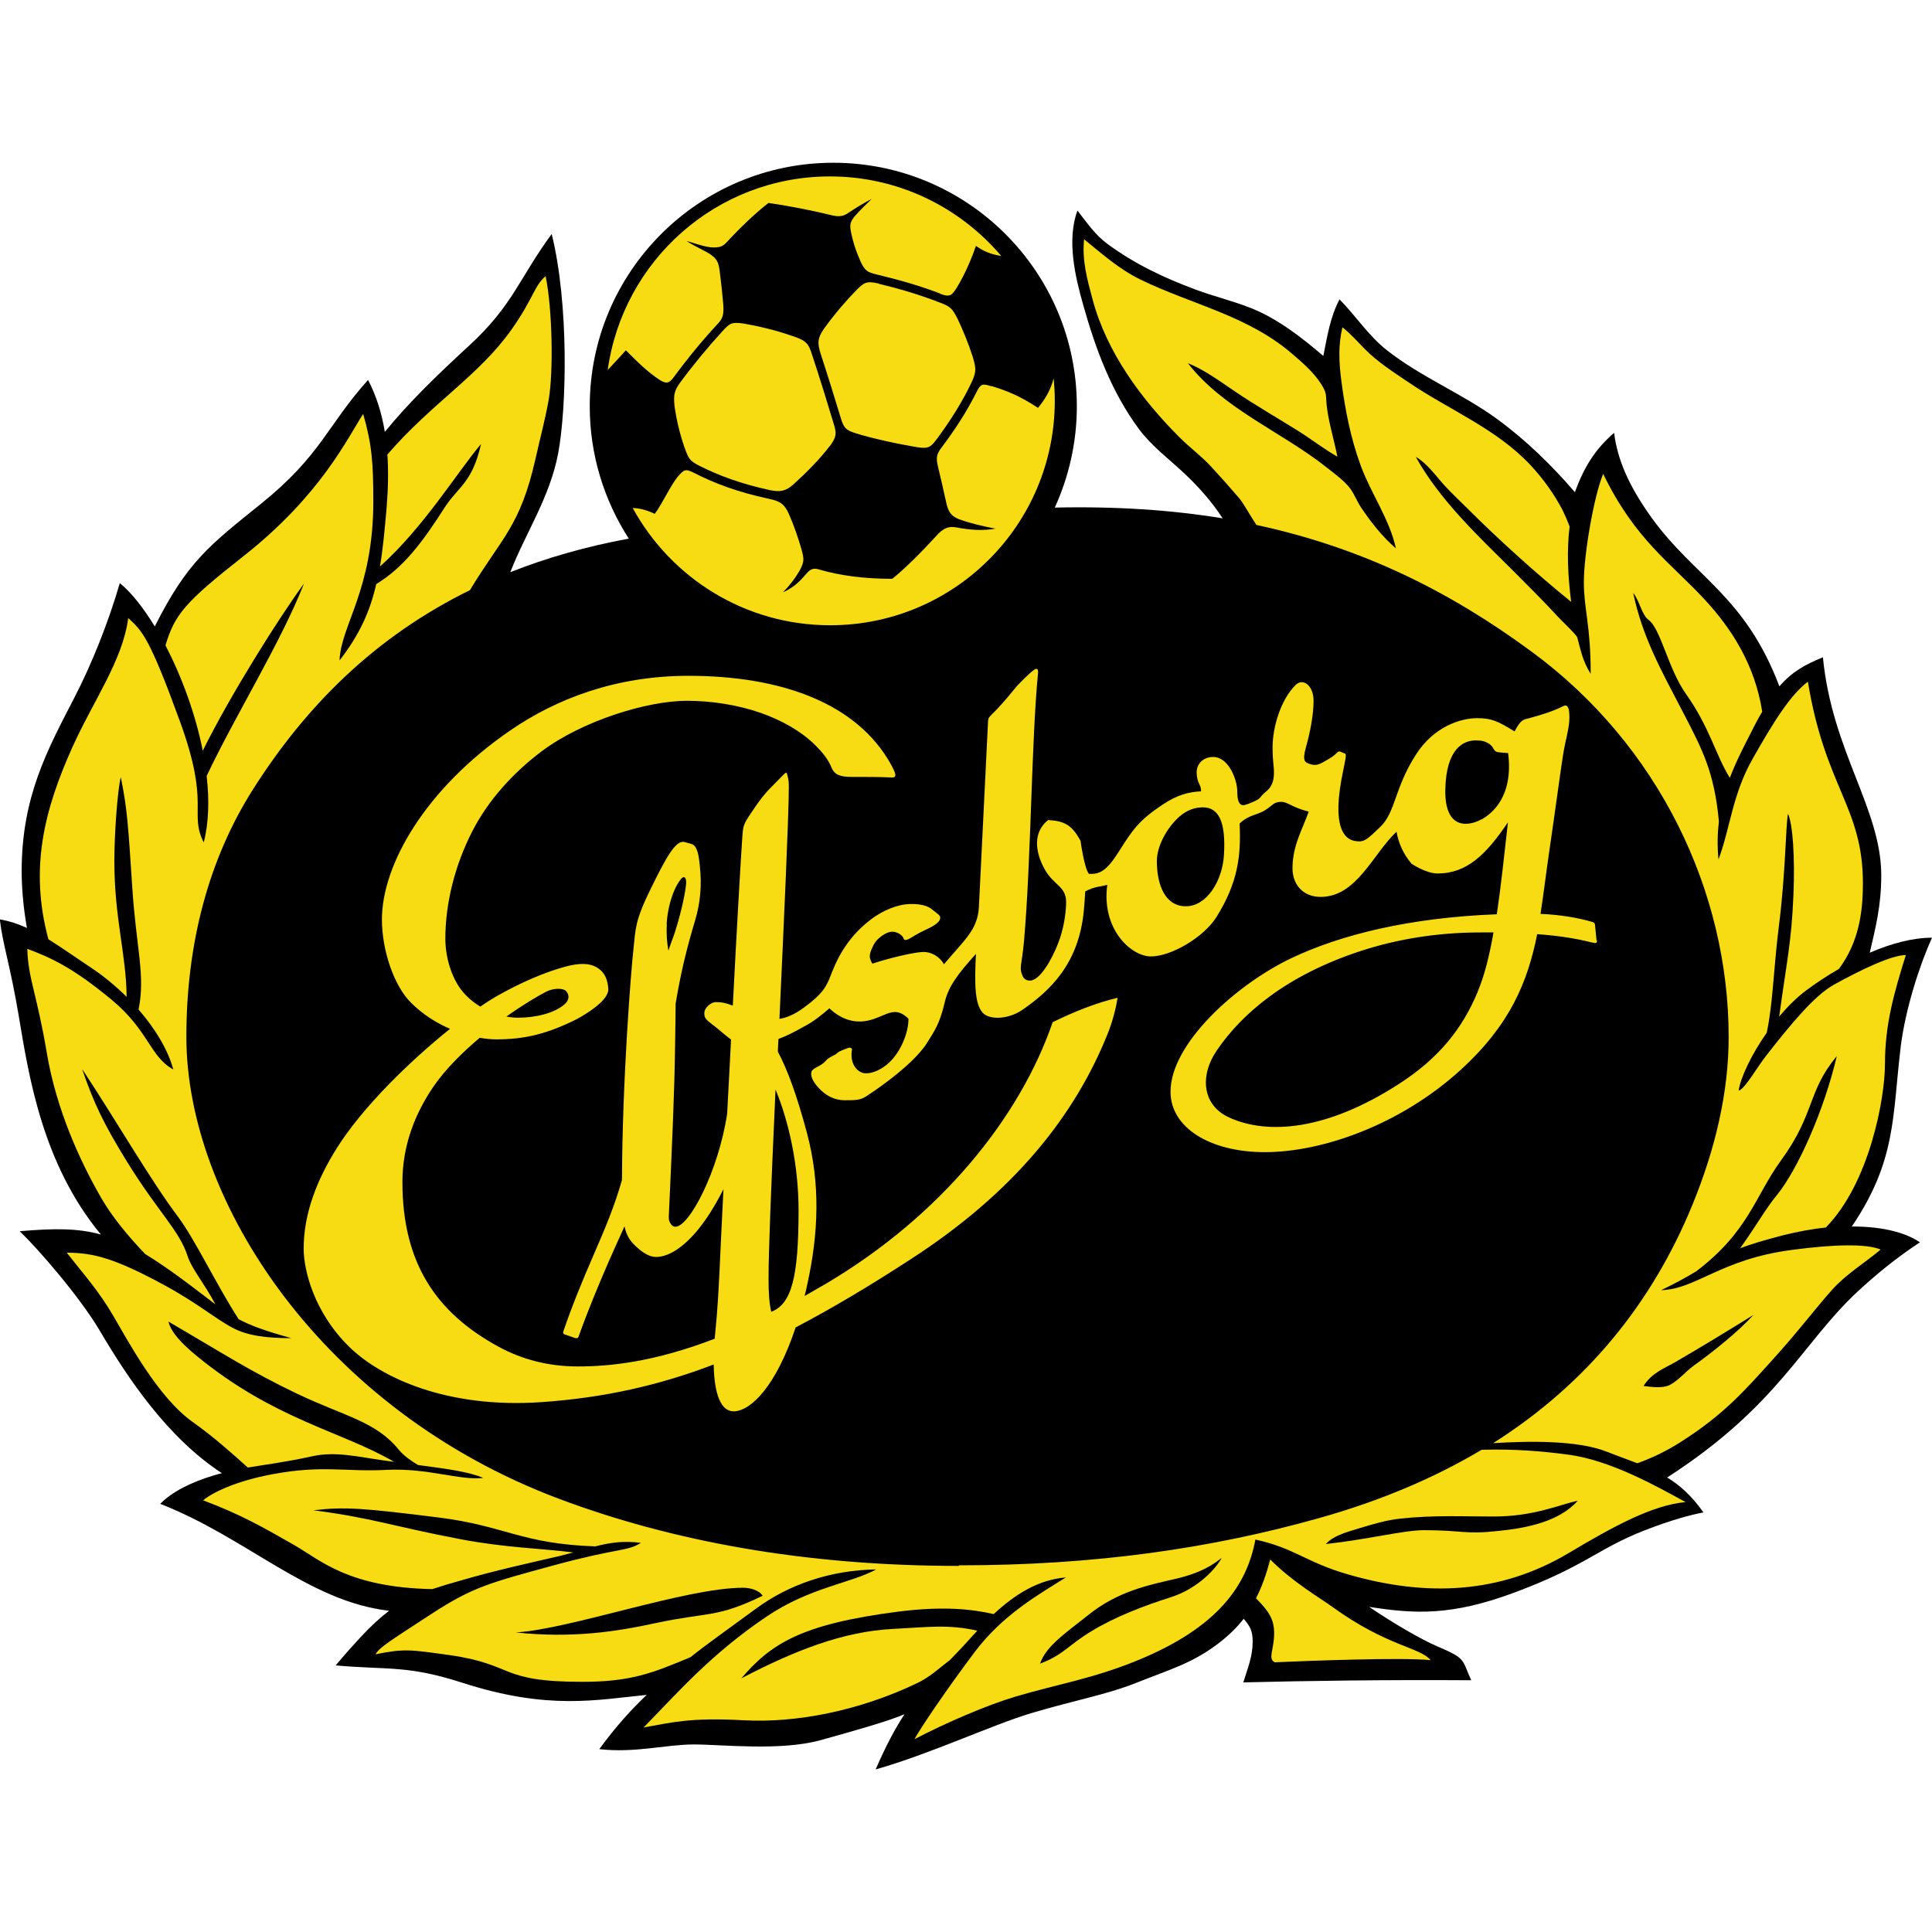 <?xml version="1.0" encoding="utf-8"?>
<svg xmlns="http://www.w3.org/2000/svg" height="99" viewBox="0 0 99 99" width="99">
  <defs>
    <style>.d{fill:#f7dc14;}.d,.e,.f{stroke-width:0px;}.e{fill:#000;}.f{fill:#fff;}.g{opacity:0;}</style>
  </defs>
  <g id="a">
    <g class="g">
      <rect class="f" height="99" width="99" x="0" y="-.05"/>
    </g>
  </g>
  <g id="b">
    <path class="e" d="M97.39,53.68c.25-2.02.99-4.26,1.61-5.63-1.02,0-2.12.31-3.19.77.29-1.25.59-2.4.59-3.96,0-3.42-2.52-6.34-2.99-11.18-.92.38-1.57.73-2.23,1.49-1.76-4.65-4.35-5.59-6.54-8.63-1.21-1.68-1.76-3.02-1.93-4.36-1,.86-1.56,1.81-2.01,3.04-1.18-1.37-2.5-2.66-3.96-3.73-1.8-1.32-3.92-2.16-5.68-3.55-.94-.74-1.59-1.76-2.42-2.6-.48.91-.63,1.9-.83,2.9-1.1-.94-2.34-1.91-3.7-2.45-.92-.37-1.91-.6-2.84-.95-1.6-.59-3.14-1.32-4.52-2.34-.64-.47-1.06-1.1-1.54-1.71-.55,1.5-.13,3.35.3,4.85.63,2.24,1.44,4.43,2.84,6.33.64.87,1.55,1.55,2.33,2.28.65.61,1.39,1.41,1.97,2.31-2.63-.43-5.47-.62-8.6-.55.72-1.58,1.13-3.34,1.13-5.19,0-6.89-5.59-12.48-12.48-12.48s-12.48,5.59-12.48,12.48c0,2.5.74,4.82,2,6.78-2.21.41-4.23.99-6.07,1.72.78-2.01,2.02-3.82,2.45-6.08.44-2.33.56-7.65-.33-11.25-1.67,2.27-1.97,3.64-4.23,5.72-1.65,1.52-3.06,2.88-4.32,4.42-.16-.96-.43-1.84-.86-2.66-2.1,2.33-2.39,3.85-5.48,6.34-2.67,2.15-3.78,2.98-5.45,6.29-.58-.95-1.19-1.73-1.79-2.22-.6,2.06-1.45,4.17-2.33,5.87-1.37,2.66-2.7,5.06-2.7,8.89,0,.86.09,1.9.27,2.91-.44-.2-.88-.35-1.39-.44.16,1.35.53,2.31.98,5,.52,3.13,1.23,7.56,4.2,11.15-1.18-.33-2.39-.32-4.16-.17.89.85,3.07,3.34,4.11,5.11,1.45,2.46,3.47,5.47,6.25,7.29-.14.03-.27.07-.41.11-1.18.36-2.13.83-2.75,1.46,4.47,1.75,7.58,5,11.73,5.48-.45.34-.92.77-1.47,1.36-.39.42-.81.89-1.27,1.44,2.74.24,3.67-.02,6.5.89,4.4,1.42,6.88.87,9.44.62-.77.73-1.57,1.6-2.43,2.78,1.83.21,3.41-.24,4.85-.24s4.42.35,6.49-.22c2.23-.62,3.52-1,4.3-1.33-.48.73-.96,1.63-1.48,2.83,2.76-.78,5.99-2.29,7.96-2.88,2.24-.67,3.81-.93,5.4-1.56,1.68-.67,2.83-.98,4.18-2,.54-.41.97-.83,1.32-1.28.32.38.46.6.46,1.18,0,.74-.25,1.34-.48,2.08,3.19-.08,7.28-.14,11.68-.11-.5-1.08-.22-1.09-1.77-1.75-.77-.33-2.2-1.15-3.46-2.01,2.36.37,4.23.46,7.43-.73,3.66-1.36,4.25-2.24,6.68-3.19,1.39-.54,2.38-.8,3.02-.92-.62-.87-1.21-1.39-1.86-1.79,5.69-3.67,6.89-6.85,9.75-9.52.94-.87,1.98-1.73,3.2-2.53-.63-.44-1.79-.82-3.49-.81,2.28-3.36,2.08-5.64,2.5-9.15Z"/>
    <path class="d" d="M49.12,80.24c-7.95,0-14.76-1.29-20.48-3.44-12.14-4.56-19.09-15.25-19.09-23.67,0-4.8,1.15-9.12,3.42-12.69,2.73-4.3,6.27-7.82,11.11-10.2,1.63-2.7,2.58-3.25,3.37-6.77.27-1.21.48-1.93.67-3.01.24-1.41.19-4.6-.16-6.31-.58.48-.63,1.15-1.73,2.71-1.69,2.4-4.06,3.75-6.38,6.43.06.85.04,1.76-.04,2.74-.1,1.14-.19,2.12-.34,3,2.26-2.03,3.95-4.82,5.18-6.28-.46,2.02-1.16,2.16-1.88,3.28-1.13,1.76-2.07,3.03-3.49,3.9-.32,1.4-.86,2.6-1.88,3.91.06-1.79,1.73-3.61,1.73-8.14,0-1.97-.07-2.93-.52-4.49-.78,1.19-2.15,4.16-6.16,7.31-2.99,2.35-3.5,2.98-3.97,4.55.83,1.6,1.54,3.52,1.91,5.4,1.43-2.89,3.89-6.79,5.19-8.57-1.21,3.06-3.49,6.7-4.99,9.86.14,1.23.11,2.4-.15,3.41-.77-1.55.35-1.89-1.21-6.18-1.56-4.29-1.93-4.66-2.66-5.32-.27,2.15-1.8,4.26-2.87,6.64-1.43,3.19-2.2,6.18-1.22,9.82.61.38,1.29.86,2.19,1.46.65.43,1.26.94,1.82,1.49-.02-2.17-.63-4.03-.63-6.95,0-1.34.15-3.56.33-4.31.32,1.59.37,2.3.59,5.68.2,3.07.68,4.49.32,6.23.86.99,1.51,2.07,1.78,3.07-1.2-.65-1.24-1.98-3.17-3.58-2.02-1.67-3.12-2.15-4.31-2.6.04,1.52.48,2.26,1,5.34.49,2.92,1.72,5.58,2.79,7.43.57.99,1.39,1.97,2.25,2.87.54.33,1.13.73,1.8,1.22.78.57,1.32,1,1.8,1.36-.59-1.11-1.22-1.83-1.42-2.46-.44-1.36-1.51-2.25-3.14-4.9-1.17-1.9-1.68-2.97-2.27-4.7,1.87,2.84,3.5,5.69,4.92,7.58.88,1.18,1.94,3.44,3.1,5.24.64.34,1.43.62,2.7.97-1.3,0-2.25-.13-2.99-.52-.92-.48-1.8-1.27-3.58-2.23-2.41-1.3-3.53-1.63-4.94-1.63.97,1.23,1.62,1.94,2.37,3.21s2.29,4.2,4.09,5.47c1.06.75,2.03,1.62,2.82,2.33.89-.15,1.9-.27,3.31-.58,1.19-.26,2.32.03,3.68.22.18.02.34.05.51.07-2.71-1.58-6.14-2.16-10.12-5.43-.75-.62-1.3-1.18-1.45-1.76,2.78,1.62,4.19,2.55,6.6,3.7,2.41,1.15,4.02,1.41,5.2,2.86.27.33.63.57.99.79,1.59.21,2.59.35,3.35.66-1.18.15-2.86-.52-4.97-.41-2.12.11-3.26-.26-5.83.22-1.97.37-3.12.97-3.56,1.34,1.97.74,3.12,1.41,4.68,2.3,1.34.77,2.75,2.16,7.06,2.25.45-.15.95-.3,1.56-.47,1.73-.5,3.34-.85,4.98-1.23.24-.06.47-.12.69-.18-1.76-.22-3.38-.23-5.74-.67-3.49-.66-4.6-1.11-7.58-1.49,1.63-.19,2.56-.11,6.42.37,3.42.43,4.22,1.35,8.03,1.48.73-.19,1.44-.3,2.33-.18-.71.45-1.11.24-4.46,1.15-3.25.89-4.14,1.1-6.27,2.49-2.13,1.39-2.65,1.7-2.87,2.07,1.49-.3,1.77-.24,3.79.04,3.38.48,2.49,1.37,6.8,1.37,2.52,0,3.6-.45,5.55-1.26.89-.71,1.7-1.27,3.36-2.49,1.67-1.23,3.79-1.97,6.16-2.01-1.3.71-3.4.92-5.61,2.41-2.86,1.93-4.57,3.91-6.31,5.69,1.45-.26,2.41-.52,5.12-.37,2.71.15,5.94-.49,8.87-1.89.68-.32,1.08-.72,1.71-1.2.31-.32.63-.65.97-1.03.14-.16.28-.31.43-.47-1.49-.34-2.55-.18-4.33-.09-2.52.13-4.98,1.08-7.76,2.53,1.52-1.78,3.08-2.78,8.06-3.42,2.32-.29,3.79-.12,4.87.13,1.09-1.01,2.27-1.76,3.7-1.88-1.37.86-3.23,1.9-4.68,3.83s-2.78,3.9-3.08,4.46c1.63-.85,3.72-1.75,5.2-2.19,2.14-.63,3.92-.91,6.16-1.82,4.24-1.72,5.68-3.91,6.11-6.22,2.05.45,2.57,1.16,4.76,1.79,4.02,1.16,7.78.99,11.28-1.09,2.33-1.39,4.3-2.46,6-2.62-1.42-.78-3.82-2.14-6-2.43-1.34-.18-2.77-.3-4.45-.25-2.41,1.44-5.17,2.61-8.29,3.49-5.57,1.57-11.54,2.43-18.48,2.43Z"/>
    <path class="d" d="M89.15,63.97c.55-.21,1.25-.42,2.21-.67.8-.2,1.53-.33,2.2-.4,2.23-2.27,3.03-6.6,3.03-8.38,0-2.03.47-3.66,1.07-5.58-.73,0-2.26.73-3.69,1.52-1.01.56-2.25,2.08-3.44,3.6-.5.63-1.12,1.75-1.44,1.83.1-.67.65-1.84,1.44-2.97.32-1.47.35-3.28.62-5.43.35-2.72.35-5.15.47-5.79.25.54.36,2.23.28,4.16-.1,2.43-.35,3.43-.73,6.23.42-.5.88-.96,1.37-1.33.51-.38,1.08-.76,1.69-1.11,1.01-1.36,1.23-2.87,1.23-4.39,0-3.91-1.93-4.9-2.82-10.33-.9.68-1.76,2.06-2.83,3.95-1.04,1.83-1.14,3.52-1.75,5.16-.07-.71-.05-1.36.02-1.95-.23-2.49-.83-3.65-1.78-5.48-1.24-2.38-2.13-3.96-2.61-6.22.31.36.44,1.12.78,1.37.63.45,1.01,2.52,1.93,3.81,1.21,1.71,1.5,3.09,2.24,4.29.32-.84.71-1.59,1.08-2.31.2-.41.39-.76.58-1.08-.37-2.39-1.56-4.25-2.95-5.75-1.74-1.88-3.57-3.07-5.2-6.44-.49,1.19-.99,4.16-.99,5.55s.35,2.18.35,4.7c-.42-.68-.5-1.18-.69-1.88-.16-.25-.79-.83-.99-1.05-.73-.79-1.48-1.54-2.25-2.31-1.78-1.77-3.81-3.66-5.03-5.88.62.37,1.02.98,1.51,1.51.37.4.77.77,1.15,1.15,1.56,1.56,3.55,3.36,5.3,4.77-.17-1.31-.23-2.64-.08-3.86-.11-.3-.32-.77-.37-.86-.43-.81-.97-1.57-1.6-2.25-1.76-1.9-4.18-2.85-6.3-4.29-.75-.51-1.54-1.01-2.19-1.66-.4-.4-.73-.79-1.18-1.15-.22.91-.18,1.8-.06,2.72.2,1.52.47,2.93,1,4.38.53,1.43,1.47,2.73,1.8,4.23-.69-.59-1.26-1.32-1.77-2.07-.21-.31-.34-.67-.56-.98-.3-.41-.82-.78-1.21-1.09-2.3-1.83-5.29-2.99-7.12-5.35.86.35,1.6.9,2.37,1.42,1.07.73,2.21,1.38,3.31,2.07.67.42,1.29.91,1.98,1.3-.16-.83-.42-1.65-.53-2.48-.09-.66.04-.7-.3-1.24-.37-.59-.98-1.12-1.51-1.57-2.28-1.95-5.11-2.5-7.74-3.78-1.11-.54-1.95-1.3-2.9-2.07-.11,1.09.16,2.06.44,3.1.73,2.71,2.5,5.1,4.46,7.06.51.51,1.1.94,1.6,1.48.49.53.98,1.08,1.45,1.63.2.23.55.87.88,1.37,5.36,1.15,9.85,3.36,14.1,6.49,6.52,4.79,10.1,12.29,10.1,19.75,0,2.82-.68,5.72-1.85,8.58-2.08,5.08-5.45,9.21-10.22,12.23,1.82-.11,4.31-.16,5.83.44.58.23,1.1.41,1.56.59.81-.29,1.56-.66,2.27-1.12,2.15-1.37,3.23-2.6,4.63-4.15,1.36-1.5,2.23-2.67,3.09-3.63.73-.81,1.7-1.39,2.48-2.05-.7-.3-2.34-.28-4.57.02-3.64.48-4.9,2.02-6.68,2.06.78-.37,1.32-.68,1.79-.96,2.69-2.03,3.03-3.87,4.34-5.67,1.78-2.44,1.34-3.52,2.87-5.36-.64,2.74-1.98,5.78-3.07,7.12-.6.73-.98,1.46-1.9,2.75Z"/>
    <path class="d" d="M68.3,82.36c-.69-.5-2.06-1.29-3.21-2.45-.2.76-.43,1.41-.73,1.99.65.66.93,1.06.93,1.79,0,.85-.34,1.3.03,1.49,1.82-.08,6.54-.26,7.99-.11-.56-.67-2.22-.7-5.01-2.71Z"/>
    <path class="d" d="M42.53,22.84c-.53.7-1.23,1.4-1.86,1.97-.4.36-.68.41-1.2.31-1.55-.34-2.63-.75-3.63-1.25-.49-.25-.54-.37-.69-.74-.25-.66-.48-1.52-.59-2.36-.05-.56,0-.75.28-1.15.71-.96,1.44-1.84,2.2-2.67.36-.38.43-.46,1.07-.37.75.13,1.64.34,2.44.62.78.25.88.39,1.08,1.03.37,1.12.74,2.31,1.09,3.48.15.49.16.65-.18,1.13Z"/>
    <path class="d" d="M50.8,19.78c.72.22,1.42.48,2.39,1.12.3-.37.62-.82.8-1.51.04.38.06.76.06,1.14,0,6.36-5.15,11.51-11.51,11.51-4.37,0-8.16-2.43-10.12-6.01.37.02.68.09,1.13.3.39-.51.83-1.51,1.22-1.95.28-.31.36-.37.77-.16,1.06.54,2.2.98,3.86,1.34.58.12.8.27,1.03.79.26.59.48,1.24.64,1.8.13.49.16.61-.1,1.1-.23.39-.51.76-.85,1.1.52-.23.8-.49,1.19-.94.22-.26.38-.32.69-.22,1,.29,2.22.47,3.72.47.63-.5,1.49-1.36,2.23-2.17.39-.44.66-.55,1.13-.45.61.11,1.24.17,1.93.05-.68-.13-1.27-.27-1.86-.48-.43-.17-.57-.39-.68-.93-.12-.56-.26-1.16-.4-1.74-.12-.51-.08-.67.2-1.04.65-.86,1.25-1.78,1.75-2.77.24-.5.34-.47.77-.34Z"/>
    <path class="d" d="M48.17,15.04c-1.15-.44-2.23-.73-3.27-.98-.46-.11-.58-.2-.79-.63-.24-.54-.41-1.04-.52-1.63-.05-.3-.01-.45.2-.71.28-.32.59-.62.88-.9-.5.27-.84.48-1.14.68-.3.22-.52.26-.96.15-1.14-.28-2.23-.48-3.19-.62-.65.5-1.46,1.27-2.14,2.01-.2.22-.37.3-.85.26-.48-.07-.88-.24-1.21-.32.5.32,1,.52,1.26.71.42.3.4.56.48,1.17.05.39.1.89.14,1.35.04.53-.02.73-.26.99-.79.85-1.54,1.76-2.27,2.75-.24.33-.38.35-.69.17-.66-.42-1.21-.98-1.77-1.54-.38.43-.59.64-.93,1.01.78-5.6,5.57-9.92,11.39-9.92,3.52,0,6.67,1.59,8.78,4.08-.37-.07-.78-.15-1.3-.52-.18.53-.52,1.39-1,2.17-.24.36-.33.48-.84.28Z"/>
    <path class="d" d="M45.03,14.54c.99.24,2.01.53,3.09.95.57.21.67.3.94.83.27.56.56,1.26.78,1.95.17.58.2.74-.02,1.25-.49,1.05-1.11,2.02-1.78,2.93-.33.44-.43.56-1.02.47-1.01-.17-2.29-.44-3.21-.73-.45-.15-.57-.25-.72-.75-.34-1.12-.69-2.25-1.04-3.32-.18-.56-.15-.82.19-1.3.58-.8,1.15-1.45,1.66-1.97.37-.36.49-.47,1.13-.32Z"/>
    <path class="d" d="M81.81,48.18c-.03-.33-.06-.55-.07-.71,0-.14-.04-.2-.15-.23-.76-.22-1.67-.37-2.65-.41.16-1.04.29-2.13.46-3.29.27-1.83.58-4.15.69-4.82.12-.8.33-1.39.33-1.95,0-.4-.05-.73-.33-.58-.46.24-1.15.46-1.8.63-.24.06-.37.07-.68.66-.83-.51-1.16-.68-1.91-.68-.87,0-2.23.44-3.14,1.86-1.11,1.72-1.04,2.95-1.83,3.71-.67.64-.82.82-1.32.72-.5-.1-1.21-.66-.58-3.61.21-1.01.15-.82-.05-.92-.29-.15-.15.02-.69.33-.48.28-.64.39-1.02.24-.19-.07-.35-.13-.15-.84.2-.71.39-1.63.39-2.38,0-.8-.55-1.17-.91-.82-.78.76-1.19,2.19-1.19,3.19,0,.8.07.9.07,1.32s-.11.74-.45,1c-.33.26-.12.31-.84.58-.13.05-.26.1-.35.07-.16-.05-.24-.26-.24-.71,0-.56-.43-1.75-1.23-1.75-.56,0-.85.39-.85.78,0,.58.25.64.22.98-.6.03-1.19.16-1.98.69-1.18.79-1.5,1.24-2.23,2.4-.65,1.03-1,1.16-1.53,1.14-.24-.28-.43-1.69-.43-1.69-.45-.85-.87-1.02-1.66-1.07-.76.6-.7,1.58-.18,2.52.46.83,1.1.87,1.1,1.68,0,.4-.07,1.11-.31,1.84-.24.72-.81,1.89-1.35,2.14-.16.08-.44.08-.56-.17-.21-.46-.05-.55.06-1.78.37-4.2.38-10.27.72-13.75.02-.18-.03-.3-.2-.18-.29.21-.87.82-.87.82-.38.46-.61.75-1.06,1.23-.34.35-.42.37-.43.59l-.47,9.53c-.07,1.16-.73,1.66-1.79,2.92-.23-.41-.66-.63-1.04-.63-.41,0-1.66.28-2.63.6-.08-.15-.13-.24-.13-.39,0-.19.16-.54.28-.71.12-.18.59-.6.97-.53.26.05.45.21.49.36.02.06.09.09.27,0s.34-.23.86-.47c.52-.24.74-.42.74-.62,0-.11-.1-.17-.46-.45-.33-.25-.87-.26-1.21-.24-.48.03-1.23.28-1.89.79-1.02.77-1.61,1.74-1.96,2.63-.25.62-.33.98-1.15,1.64-.4.31-.9.71-1.57.82.24-5.19.48-10.5.48-11.83,0-.25,0-.39-.06-.61-.08-.27,0-.28-.61.33-.46.46-.68.69-1.19,1.45-.48.71-.48.71-.53,1.45-.08,1.18-.28,4.65-.48,8.53-.34-.13-.55-.18-.87-.18-.24,0-.59.28-.59.57s.1.33.62.74c.24.19.49.42.75.61-.07,1.28-.13,2.56-.2,3.8-.45,2.96-1.94,5.79-2.65,5.79-.1,0-.18-.06-.22-.12-.09-.12-.13-.23-.12-.4.18-3.92.29-6.41.32-8.64.02-1.17.03-1.84.03-2.27.25-1.49.53-2.71,1-4.27.27-.9.35-1.84.24-2.78-.03-.28-.07-.82-.27-1.03-.08-.11-.27-.13-.51-.2-.45-.13-.95.79-1.75,2.42-.8,1.63-.76,2.02-.87,3.05-.12,1.05-.57,6.67-.59,11.84-.36,1.29-.87,2.51-1.46,3.86-.54,1.24-1.09,2.57-1.55,3.92-.02.06.01.12.07.14l.56.19s.06,0,.09,0c.03-.01.05-.04.06-.06.48-1.34,1.01-2.62,1.54-3.84.29-.66.56-1.25.82-1.83.12.56.34.82.71,1.14.31.27.62.43.9.43.65,0,1.38-.48,2.1-1.33.47-.56.93-1.29,1.36-2.14-.1,2.04-.18,3.66-.21,4.38-.09,1.89-.18,2.62-.24,3.28-3.1,1.19-5.35,1.42-7.02,1.42-1.54,0-2.9-.38-4.07-1.02-3.17-1.73-4.91-4.27-4.91-8.43,0-1.89.66-3.53,1.59-4.89.61-.89,1.48-1.75,2.37-2.5.3.05.59.08.84.08,1.41,0,2.56-.25,4.12-1.03.47-.25,1.65-.96,1.63-1.54-.02-.43-.16-.89-.63-1.14-.3-.17-.8-.24-1.63,0-.95.26-2.19.77-3.5,1.52-.24.14-.51.31-.8.51-.38-.23-.73-.53-1-.89-.49-.66-.79-1.66-.79-2.59,0-1.77.47-3.75,1.41-5.56.79-1.52,2.03-2.92,3.55-4.06,2.08-1.55,5.39-2.57,7.42-2.57,1.23,0,2.57.2,3.78.62,1.08.38,2.1.95,2.83,1.69.33.33.61.67.78,1.07.11.26.24.52,1.01.52s1.49,0,2.08.03c.31.02.22-.21-.01-.64-1.76-3.21-5.72-4.57-10.39-4.57-3.68,0-6.74,1.15-9.15,2.81-4.32,2.97-6.56,6.86-6.56,9.68,0,1.56.61,3.39,1.49,4.26.6.6,1.3,1.04,2,1.34-2.03,1.63-4.46,3.98-5.8,6.11-1.02,1.62-1.7,3.36-1.7,5.15,0,1.12.54,3.27,2.32,5.02,1.62,1.6,5.04,3.18,9.84,2.85,3.23-.22,6.08-.87,8.85-1.93.03,1.6.4,2.4,1.02,2.4.87,0,2.18-1.28,3.18-4.3,1.89-.99,3.83-2.15,5.89-3.49,5.29-3.42,8.43-7.36,10.12-11.61.23-.59.39-1.19.49-1.79-1.07.25-2.21.7-3.33,1.25-1.69,4.92-5.76,9.93-11.6,13.39-.38.22-.75.43-1.11.64.05-.2.1-.4.14-.61.56-2.55.69-5.11-.03-7.78-.5-1.86-.97-3.17-1.48-4.13,0-.22.02-.44.03-.65.35-.13.73-.31,1.24-.6.56-.28,1.02-.67,1.37-.97.54.51,1.26.84,2.13.59.85-.25,1.23-.73,1.92-.06.01.72-.4,1.71-1,2.26-.35.32-.79.54-1.18.54s-.8-.42-.73-1.1c0-.08.06-.16-.04-.2-.08-.04-.15,0-.52.15-.07.03-.11.05-.19.12-.13.13-.41.18-.59.4-.22.27-.62.33-.71.53-.07.17,0,.47.38.87.34.36.77.61,1.32.61s.81,0,1.14-.23c0,0,2.3-1.47,3.08-2.72.35-.57.64-.94.9-2.07.19-.82.68-1.46,1.6-2.48-.08,1.54-.06,2.54.33,3,.35.41,1.34.35,2.03-.12,1.44-.99,2.92-2.38,3.17-5.12.03-.31.05-.64.07-.96.49-.27.82-.24,1.13-.34-.31,2.26,1.21,3.67,2.24,3.67s2.71-.98,3.36-2.03c1.1-1.76,1.26-3.15,1.18-4.78.18-.17.39-.32.8-.46.91-.3.78-.65,1.34-.65.33,0,.53.28,1.4.5-.32.92-.83,1.73-.83,2.91,0,.79.51,1.46,1.44,1.46,1.85,0,2.67-2.19,3.89-3.34.11.62.36,1.15.77,1.64,0,0,.74.5,1.33.5,1.51,0,2.49-.97,3.61-2.62-.19,1.69-.36,3.29-.57,4.71-4.45.17-7.99,1.04-10.53,2.25-2.85,1.36-6.19,4.39-6.19,6.84,0,1.86,2.05,3.1,4.83,3.1,2.96,0,6.96-1.41,10.03-4.21,2.55-2.32,3.44-4.52,3.93-6.96.98.07,1.86.19,2.78.42.23.06.3.04.28-.1ZM34.16,47.37c.03-.66.24-1.68.72-2.31.15-.2.29-.13.28.18-.02.4-.23,1.44-.57,2.51-.08.25-.2.54-.34.96-.07-.41-.11-.8-.08-1.34ZM27.98,50.82c.39-.2.88-.19,1.02-.04.19.19.18.47-.08.69-.52.45-1.47.68-2.38.68-.19,0-.39-.02-.59-.06.83-.59,1.57-1.03,2.03-1.27ZM40.92,62.02c0,3.4-.35,4.8-1.4,5.2-.2-.87-.15-2.05-.05-5.03.05-1.38.15-3.71.27-6.36.68,1.64,1.18,3.87,1.18,6.19ZM62.72,43.78c-.07,1.36-.89,2.66-1.95,2.66s-1.49-1.08-1.49-2.32c0-.77.52-1.71,1.15-2.27.4-.35.81-.48,1.21-.48.79,0,1.18.71,1.08,2.41ZM75.71,50.85c-.77,1.83-1.94,3.35-4.02,4.69-3.73,2.41-6.74,2.61-8.69,1.73-1.39-.62-1.55-2.14-.63-3.47,1.26-1.84,3.52-3.82,7.39-5.08,1.76-.57,3.8-.94,6.12-.94.23,0,.43,0,.65,0-.21,1.2-.47,2.24-.82,3.06ZM75.92,41.98c-.56.32-1.89.65-1.86-1.5.04-2.15.95-2.54,1.56-2.54.32,0,.5.05.71.19.2.14.19.31.33.38.09.05.38.06.62.08.28,2.23-.83,3.1-1.36,3.4Z"/>
    <path class="e" d="M38.08,81.36c-2.93,0-8.84,2.12-11.65,2.29,2.92.31,5.18-.05,7.12-.47,2.75-.59,3.16-.26,5.53-1.41-.19-.3-.67-.41-1-.41Z"/>
    <path class="e" d="M53.3,85.24c.3-.91,1.39-1.62,2.45-2.47,1.52-1.23,3.08-1.54,4.46-1.86,1.35-.31,1.96-.74,2.39-1.08-.25.49-1.18,1.56-2.59,2.01-1.41.45-2.88,1.01-4.09,1.75-1.22.74-1.41,1.2-2.63,1.66Z"/>
    <path class="e" d="M80.85,76.9c-.96,1.07-2.59,1.4-4.08,1.55-1.75.19-1.78-.04-3.82-.04-1,0-2.9.48-5.01.71.37-.41.95-.58,1.75-.82.63-.19,1.37-.41,2.04-.48,1.75-.19,3.23-.11,4.79-.11,2.12,0,3.4-.62,4.34-.81Z"/>
    <path class="e" d="M85.93,69.75c-.68.39-1.28.59-1.71,1.27.4.05.98.14,1.36-.06.42-.22.82-.7,1.21-.98.95-.68,2.28-1.74,3.06-2.6-1.11.69-2.78,1.71-3.91,2.36Z"/>
  </g>
</svg>